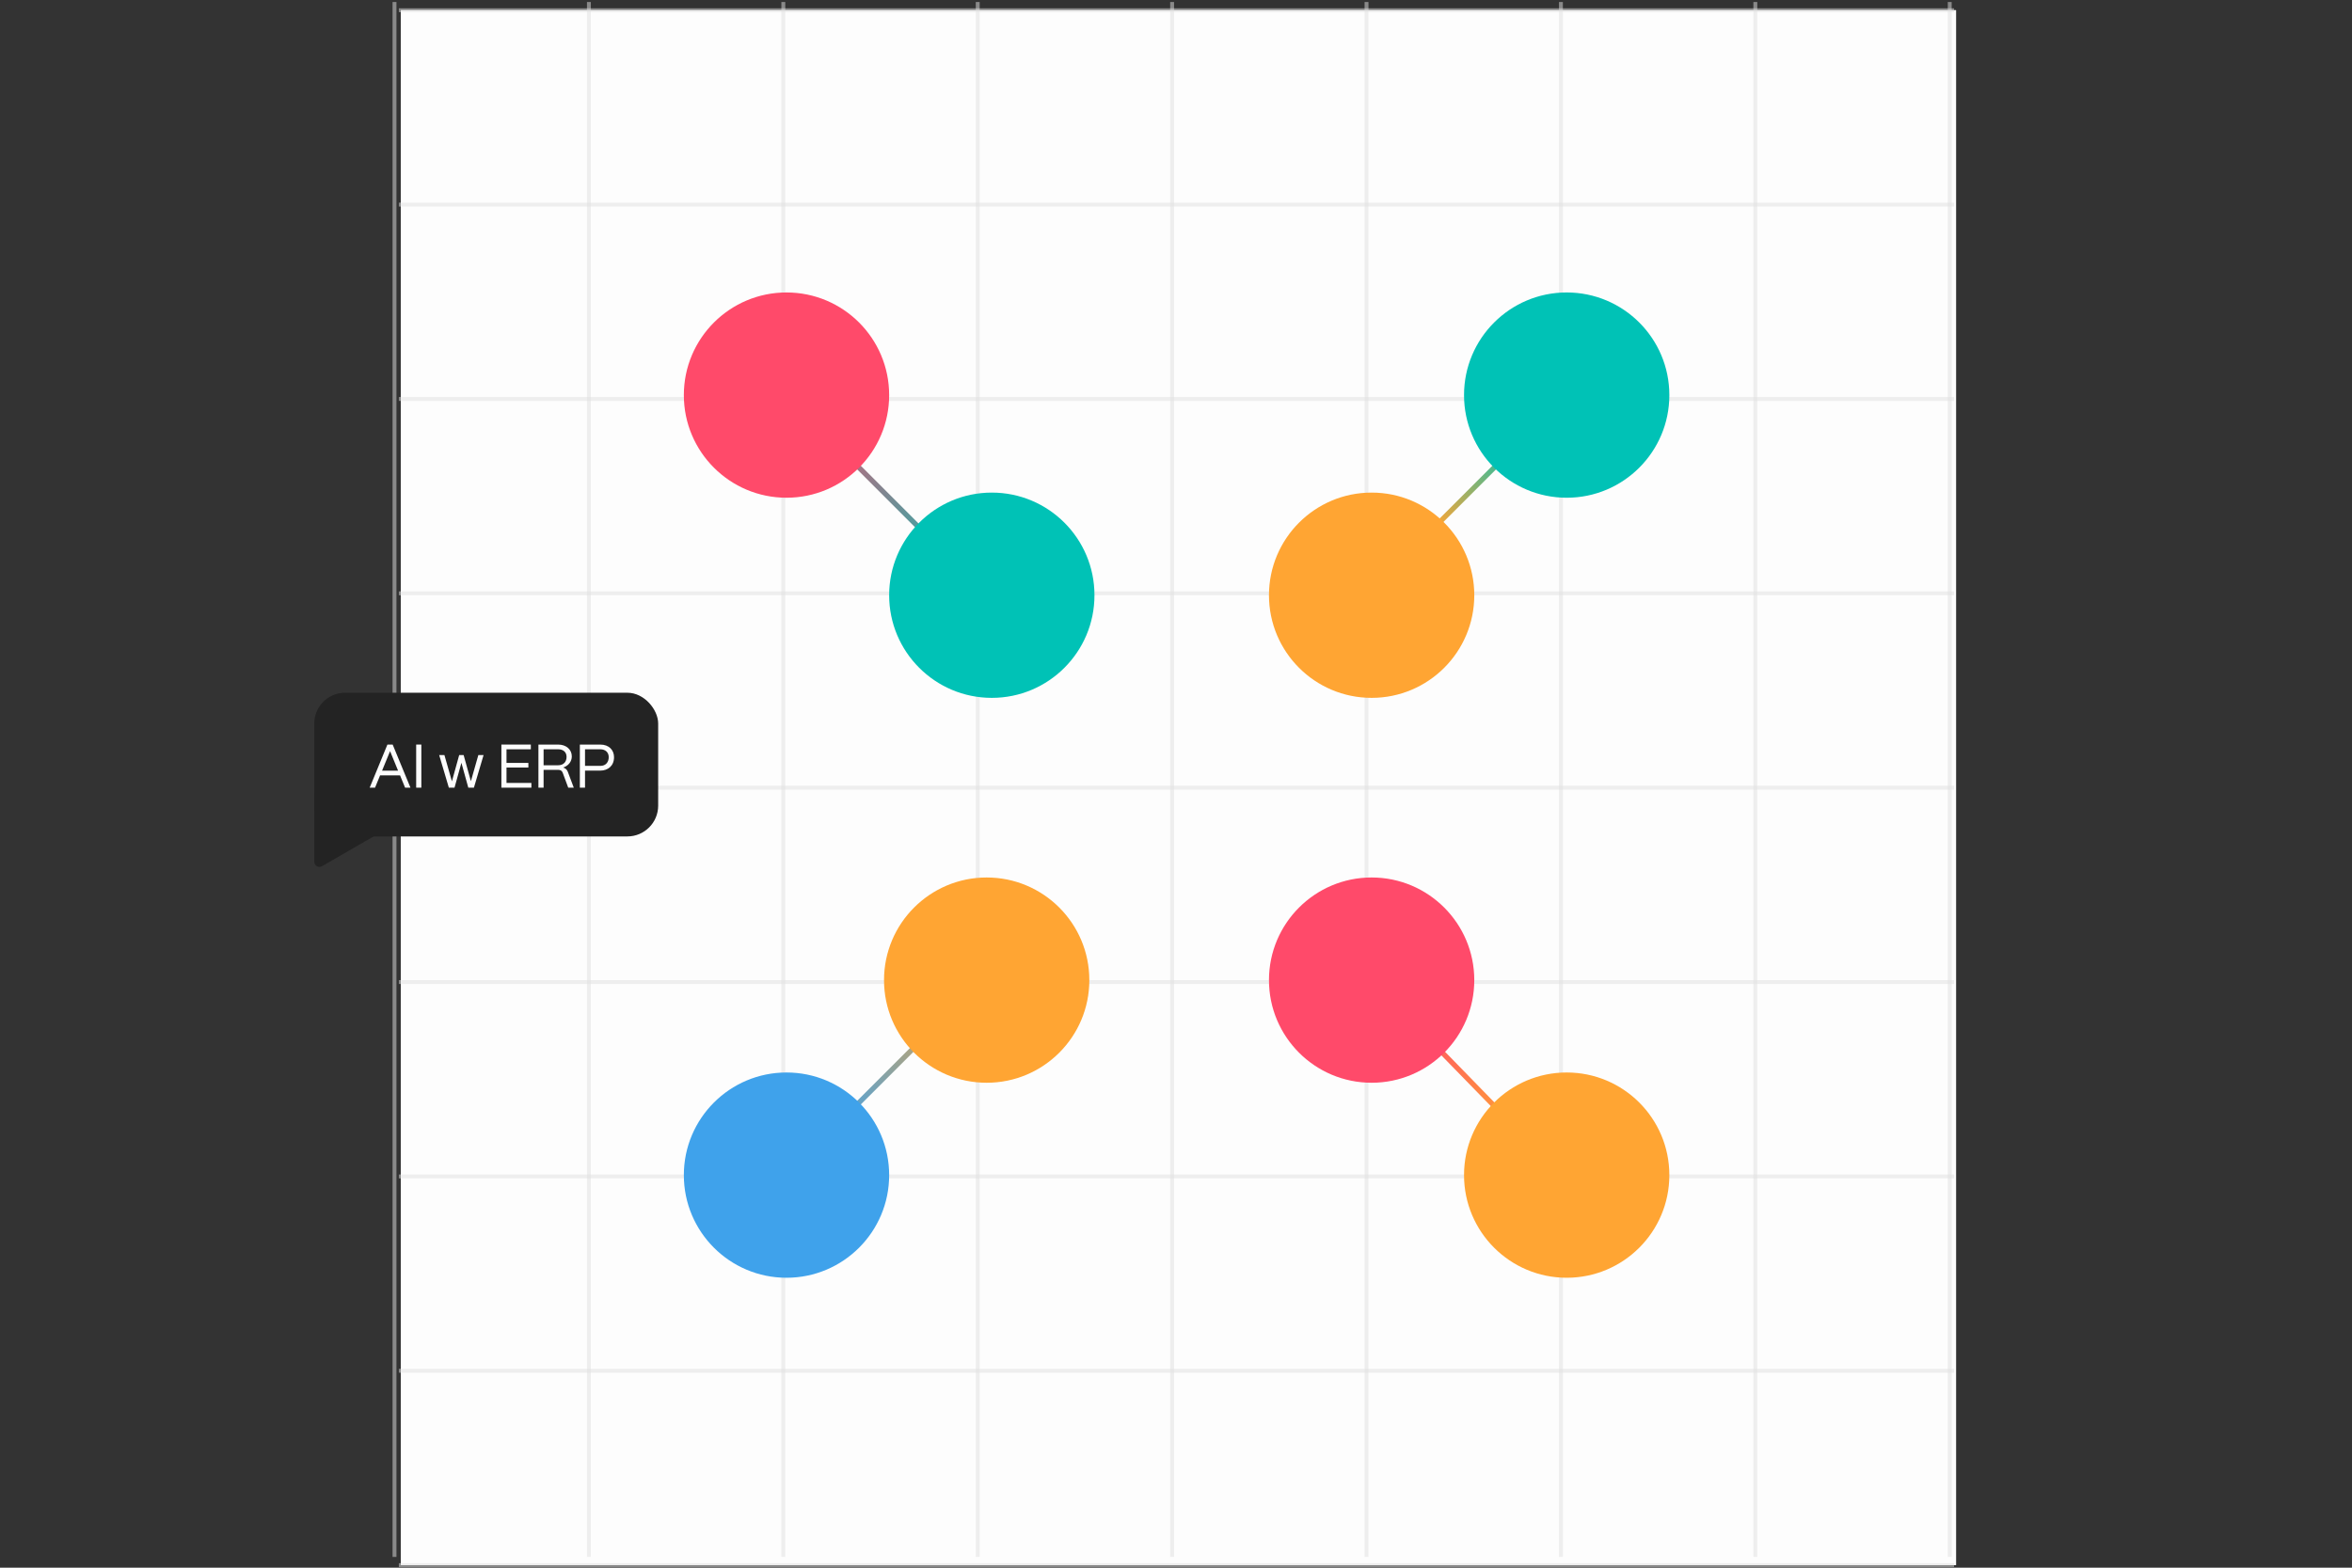 <?xml version="1.0" encoding="UTF-8"?>
<svg xmlns="http://www.w3.org/2000/svg" width="921" height="614" viewBox="0 0 921 614" fill="none">
  <rect x="0" y="0" width="921" height="614" fill="#333333" stroke="none"/>
  <rect width="609" height="609" transform="translate(156.941 4)" fill="white"></rect>
  <rect x="156.941" y="4" width="609" height="609" fill="#FDFDFD"></rect>
  <g opacity="0.5">
    <line x1="154.48" y1="1.547" x2="154.48" y2="609.024" stroke="#DFDFDF" stroke-width="1.523" stroke-linecap="square"></line>
  </g>
  <g opacity="0.5">
    <line x1="230.605" y1="1.547" x2="230.605" y2="609.024" stroke="#DFDFDF" stroke-width="1.523" stroke-linecap="square"></line>
  </g>
  <g opacity="0.5">
    <line x1="306.73" y1="1.547" x2="306.73" y2="609.024" stroke="#DFDFDF" stroke-width="1.523" stroke-linecap="square"></line>
  </g>
  <g opacity="0.5">
    <line x1="382.855" y1="1.547" x2="382.855" y2="609.024" stroke="#DFDFDF" stroke-width="1.523" stroke-linecap="square"></line>
  </g>
  <g opacity="0.5">
    <line x1="458.98" y1="1.547" x2="458.98" y2="609.024" stroke="#DFDFDF" stroke-width="1.523" stroke-linecap="square"></line>
  </g>
  <g opacity="0.5">
    <line x1="535.105" y1="1.547" x2="535.105" y2="609.024" stroke="#DFDFDF" stroke-width="1.523" stroke-linecap="square"></line>
  </g>
  <g opacity="0.5">
    <line x1="611.23" y1="1.547" x2="611.23" y2="609.024" stroke="#DFDFDF" stroke-width="1.523" stroke-linecap="square"></line>
  </g>
  <g opacity="0.5">
    <line x1="687.355" y1="1.547" x2="687.355" y2="609.024" stroke="#DFDFDF" stroke-width="1.523" stroke-linecap="square"></line>
  </g>
  <g opacity="0.5">
    <line x1="763.48" y1="1.547" x2="763.48" y2="609.024" stroke="#DFDFDF" stroke-width="1.523" stroke-linecap="square"></line>
  </g>
  <g opacity="0.5">
    <line x1="764.418" y1="4.004" x2="156.941" y2="4.004" stroke="#DFDFDF" stroke-width="1.523" stroke-linecap="square"></line>
  </g>
  <g opacity="0.5">
    <line x1="764.418" y1="80.129" x2="156.941" y2="80.129" stroke="#DFDFDF" stroke-width="1.523" stroke-linecap="square"></line>
  </g>
  <g opacity="0.5">
    <line x1="764.418" y1="156.254" x2="156.941" y2="156.254" stroke="#DFDFDF" stroke-width="1.523" stroke-linecap="square"></line>
  </g>
  <g opacity="0.5">
    <line x1="764.418" y1="232.379" x2="156.941" y2="232.379" stroke="#DFDFDF" stroke-width="1.523" stroke-linecap="square"></line>
  </g>
  <g opacity="0.5">
    <line x1="764.418" y1="308.504" x2="156.941" y2="308.504" stroke="#DFDFDF" stroke-width="1.523" stroke-linecap="square"></line>
  </g>
  <g opacity="0.5">
    <line x1="764.418" y1="384.629" x2="156.941" y2="384.629" stroke="#DFDFDF" stroke-width="1.523" stroke-linecap="square"></line>
  </g>
  <g opacity="0.5">
    <line x1="764.418" y1="460.754" x2="156.941" y2="460.754" stroke="#DFDFDF" stroke-width="1.523" stroke-linecap="square"></line>
  </g>
  <g opacity="0.5">
    <line x1="764.418" y1="536.879" x2="156.941" y2="536.879" stroke="#DFDFDF" stroke-width="1.523" stroke-linecap="square"></line>
  </g>
  <g opacity="0.5">
    <line x1="764.418" y1="613.004" x2="156.941" y2="613.004" stroke="#DFDFDF" stroke-width="1.523" stroke-linecap="square"></line>
  </g>
  <path d="M308.687 154.032L385.063 230.408L383.642 231.83L307.266 155.453L308.687 154.032Z" fill="url(#paint0_linear_2064_6297)"></path>
  <path d="M536.403 230.409L612.779 154.032L614.201 155.454L537.824 231.83L536.403 230.409Z" fill="url(#paint1_linear_2064_6297)"></path>
  <path d="M307.27 459.538L383.647 383.161L385.068 384.583L308.691 460.959L307.27 459.538Z" fill="url(#paint2_linear_2064_6297)"></path>
  <path d="M537.822 383.172L614.199 461.558L612.76 462.961L536.383 384.574L537.822 383.172Z" fill="url(#paint3_linear_2064_6297)"></path>
  <path d="M428.572 233.128C428.572 255.328 410.575 273.326 388.374 273.326C366.173 273.326 348.176 255.328 348.176 233.128C348.176 210.927 366.173 192.93 388.374 192.93C410.575 192.93 428.572 210.927 428.572 233.128Z" fill="#00C2B6"></path>
  <path d="M653.685 154.743C653.685 176.944 635.688 194.941 613.487 194.941C591.286 194.941 573.289 176.944 573.289 154.743C573.289 132.542 591.286 114.545 613.487 114.545C635.688 114.545 653.685 132.542 653.685 154.743Z" fill="#00C2B6"></path>
  <path d="M577.302 383.872C577.302 406.073 559.305 424.07 537.104 424.07C514.904 424.07 496.906 406.073 496.906 383.872C496.906 361.671 514.904 343.674 537.104 343.674C559.305 343.674 577.302 361.671 577.302 383.872Z" fill="#FF4A6A"></path>
  <path d="M577.302 233.128C577.302 255.328 559.305 273.326 537.104 273.326C514.904 273.326 496.906 255.328 496.906 233.128C496.906 210.927 514.904 192.93 537.104 192.93C559.305 192.93 577.302 210.927 577.302 233.128Z" fill="#FFA533"></path>
  <path d="M426.564 383.872C426.564 406.073 408.567 424.07 386.366 424.07C364.165 424.07 346.168 406.073 346.168 383.872C346.168 361.671 364.165 343.674 386.366 343.674C408.567 343.674 426.564 361.671 426.564 383.872Z" fill="#FFA533"></path>
  <path d="M653.685 460.247C653.685 482.448 635.688 500.445 613.487 500.445C591.286 500.445 573.289 482.448 573.289 460.247C573.289 438.046 591.286 420.049 613.487 420.049C635.688 420.049 653.685 438.046 653.685 460.247Z" fill="#FFA533"></path>
  <path d="M348.177 154.743C348.177 176.944 330.18 194.941 307.979 194.941C285.779 194.941 267.781 176.944 267.781 154.743C267.781 132.542 285.779 114.545 307.979 114.545C330.18 114.545 348.177 132.542 348.177 154.743Z" fill="#FF4A6A"></path>
  <path d="M348.177 460.247C348.177 482.448 330.18 500.445 307.979 500.445C285.779 500.445 267.781 482.448 267.781 460.247C267.781 438.046 285.779 420.049 307.979 420.049C330.18 420.049 348.177 438.046 348.177 460.247Z" fill="#3FA2EB"></path>
  <rect x="123.066" y="271.316" width="134.663" height="56.277" rx="12.059" fill="#232323"></rect>
  <path d="M229.085 308.498H227.059V291.615H235.042C238.563 291.615 240.445 293.858 240.445 296.56C240.445 299.984 238.033 301.817 235.042 301.817H229.085V308.498ZM229.085 293.472V299.96H235.138C237.237 299.96 238.37 298.441 238.37 296.56C238.37 294.558 236.923 293.472 235.138 293.472H229.085Z" fill="#FDFDFD"></path>
  <path d="M212.862 308.498H210.836V291.615H218.53C221.714 291.615 223.908 293.521 223.908 296.27C223.908 298.272 222.558 299.96 220.508 300.612C221.4 300.853 222.027 301.432 222.341 302.276L224.68 308.498H222.509L220.339 302.638C220.073 301.914 219.495 301.528 218.699 301.528H212.862V308.498ZM212.862 293.472V299.719H218.626C220.725 299.719 221.858 298.272 221.858 296.463C221.858 294.485 220.459 293.472 218.626 293.472H212.862Z" fill="#FDFDFD"></path>
  <path d="M208.082 308.498H196.336V291.615H207.865V293.472H198.338V298.803H206.9V300.612H198.338V306.641H208.082V308.498Z" fill="#FDFDFD"></path>
  <path d="M177.978 308.502H175.759L171.973 295.719H174.023L176.965 306.017L179.811 295.719H181.548L184.394 305.969L187.312 295.719H189.362L185.576 308.502H183.381L180.68 298.758L177.978 308.502Z" fill="#FDFDFD"></path>
  <path d="M164.991 308.498H162.965V291.615H164.991V308.498Z" fill="#FDFDFD"></path>
  <path d="M146.86 308.498H144.762L151.708 291.615H153.758L160.728 308.498H158.63L156.652 303.675H148.838L146.86 308.498ZM152.745 294.196L149.61 301.842H155.88L152.745 294.196Z" fill="#FDFDFD"></path>
  <path d="M148.997 322.552C150.337 323.325 150.337 325.259 148.997 326.033L126.088 339.259C124.748 340.033 123.073 339.066 123.073 337.519L123.073 311.066C123.073 309.518 124.748 308.551 126.088 309.325L148.997 322.552Z" fill="#232323"></path>
  <defs>
    <linearGradient id="paint0_linear_2064_6297" x1="385.063" y1="230.408" x2="308.687" y2="154.032" gradientUnits="userSpaceOnUse">
      <stop stop-color="#00C2B6"></stop>
      <stop offset="1" stop-color="#FF4A6A"></stop>
    </linearGradient>
    <linearGradient id="paint1_linear_2064_6297" x1="562.237" y1="207.001" x2="612.779" y2="154.033" gradientUnits="userSpaceOnUse">
      <stop stop-color="#FFA533"></stop>
      <stop offset="0.657" stop-color="#00C2B6"></stop>
    </linearGradient>
    <linearGradient id="paint2_linear_2064_6297" x1="324.06" y1="444.169" x2="383.646" y2="383.162" gradientUnits="userSpaceOnUse">
      <stop stop-color="#3FA2EB"></stop>
      <stop offset="1" stop-color="#FFA533"></stop>
    </linearGradient>
    <linearGradient id="paint3_linear_2064_6297" x1="537.822" y1="383.172" x2="614.199" y2="461.558" gradientUnits="userSpaceOnUse">
      <stop offset="0.178" stop-color="#FF4A6A"></stop>
      <stop offset="0.76" stop-color="#FFA533"></stop>
    </linearGradient>
  </defs>
</svg>
